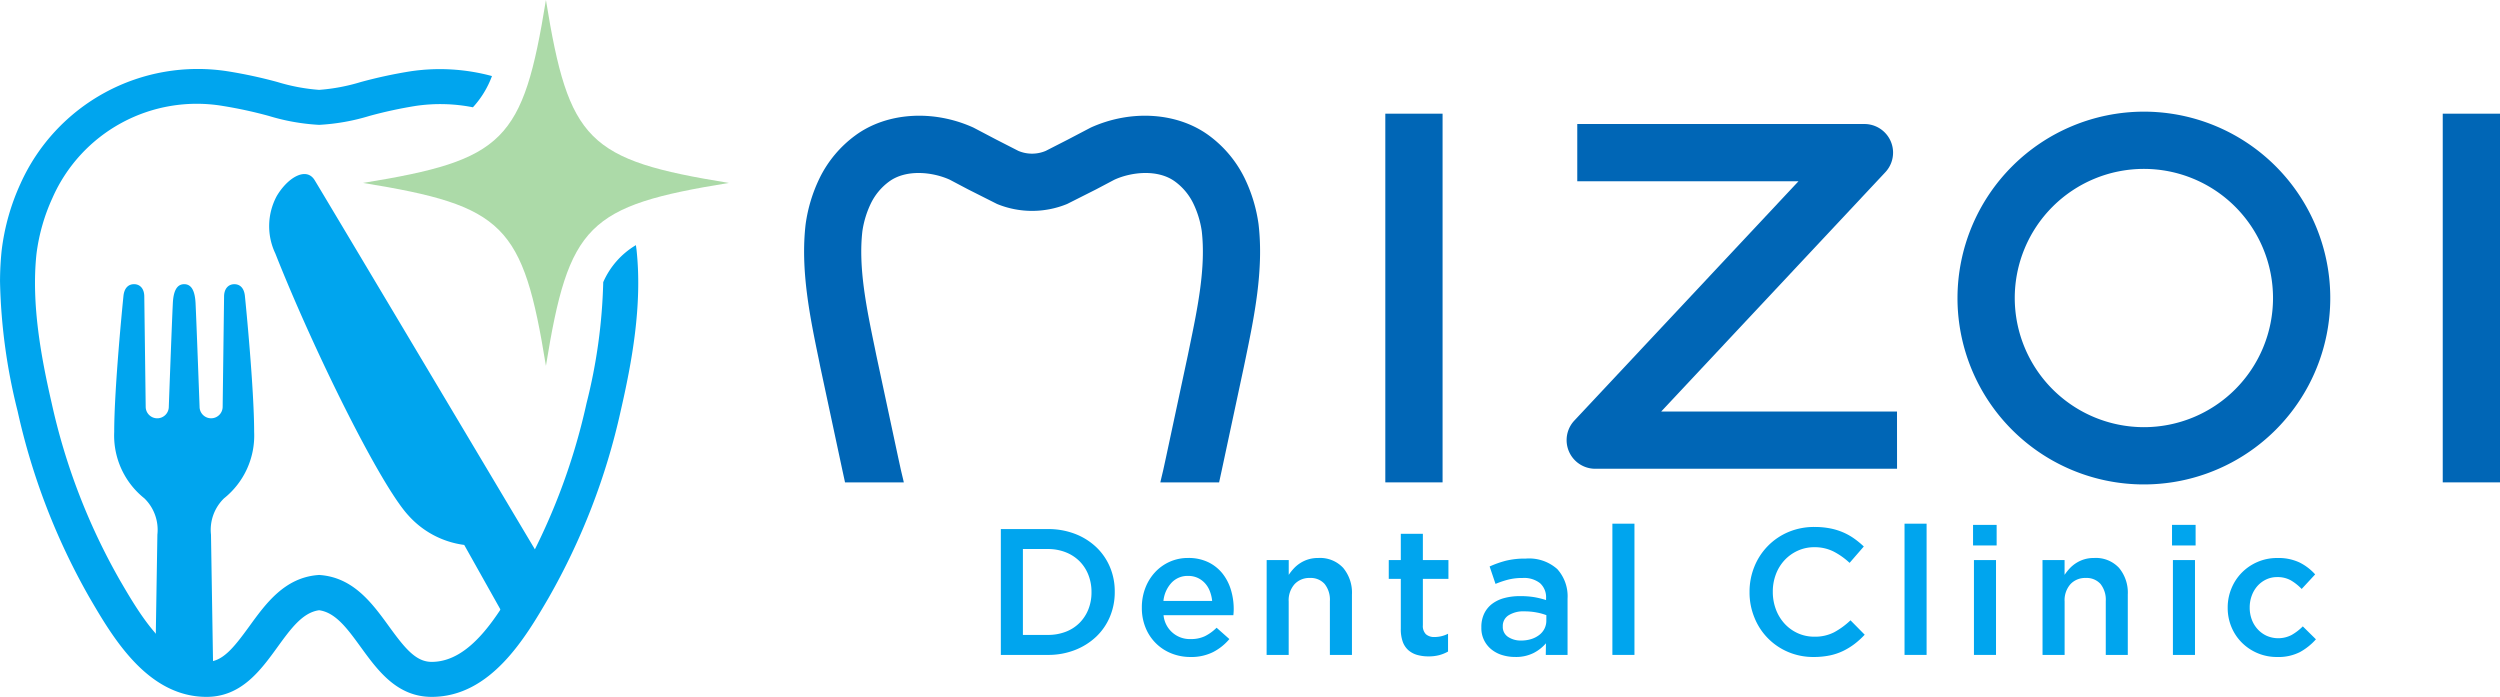 <svg xmlns="http://www.w3.org/2000/svg" width="254.292" height="70.884" viewBox="0 0 254.292 70.884">
  <g id="logo" transform="translate(-23.708 -45.843)">
    <g id="グループ_41" data-name="グループ 41">
      <g id="グループ_39" data-name="グループ 39">
        <path id="パス_85" data-name="パス 85" d="M125.51,99.657h4.777a7.607,7.607,0,0,1,2.755.484,6.536,6.536,0,0,1,2.16,1.344,6.015,6.015,0,0,1,1.4,2.021,6.346,6.346,0,0,1,.495,2.514v.037a6.413,6.413,0,0,1-.495,2.524,5.982,5.982,0,0,1-1.4,2.03,6.622,6.622,0,0,1-2.16,1.353,7.442,7.442,0,0,1-2.755.494H125.51Zm4.772,10.768a5,5,0,0,0,1.83-.321,4.006,4.006,0,0,0,1.4-.9,4.1,4.1,0,0,0,.9-1.376,4.636,4.636,0,0,0,.32-1.735v-.037a4.7,4.7,0,0,0-.32-1.743,4.066,4.066,0,0,0-.9-1.386,4.112,4.112,0,0,0-1.4-.908,4.9,4.9,0,0,0-1.83-.331h-2.528v8.736Z" fill="#00a5ee"/>
        <path id="パス_86" data-name="パス 86" d="M144.809,112.67a5.169,5.169,0,0,1-1.948-.365,4.683,4.683,0,0,1-2.625-2.605,5.259,5.259,0,0,1-.383-2.038v-.036a5.465,5.465,0,0,1,.347-1.957,4.937,4.937,0,0,1,.979-1.6,4.574,4.574,0,0,1,1.491-1.077,4.514,4.514,0,0,1,1.9-.394,4.592,4.592,0,0,1,2.021.422,4.172,4.172,0,0,1,1.445,1.135,4.954,4.954,0,0,1,.868,1.657,6.681,6.681,0,0,1,.293,1.987q0,.147-.009.3c-.006.1-.015.21-.027.32h-7.1a2.675,2.675,0,0,0,2.78,2.427,3.242,3.242,0,0,0,1.427-.293,4.606,4.606,0,0,0,1.188-.859l1.3,1.152a5.382,5.382,0,0,1-1.655,1.324A4.958,4.958,0,0,1,144.809,112.67Zm2.195-5.7a3.731,3.731,0,0,0-.238-1,2.556,2.556,0,0,0-.493-.806,2.359,2.359,0,0,0-.741-.541,2.287,2.287,0,0,0-.979-.2,2.234,2.234,0,0,0-1.692.706,3.191,3.191,0,0,0-.813,1.842Z" fill="#00a5ee"/>
        <path id="パス_87" data-name="パス 87" d="M152.549,102.812h2.245v1.506a5.137,5.137,0,0,1,.518-.656,3.378,3.378,0,0,1,.656-.545,3.318,3.318,0,0,1,.82-.378,3.384,3.384,0,0,1,1.011-.14,3.209,3.209,0,0,1,2.532,1.006,3.933,3.933,0,0,1,.893,2.707v6.146H158.98v-5.472a2.57,2.57,0,0,0-.534-1.743,1.889,1.889,0,0,0-1.506-.611,2.035,2.035,0,0,0-1.551.629,2.46,2.46,0,0,0-.6,1.761v5.436h-2.245Z" fill="#00a5ee"/>
        <path id="パス_88" data-name="パス 88" d="M169,112.609a4.15,4.15,0,0,1-1.123-.145,2.326,2.326,0,0,1-.9-.473,2.1,2.1,0,0,1-.584-.866,3.784,3.784,0,0,1-.2-1.339v-5.063h-1.225v-1.911h1.225v-2.67h2.245v2.67h2.6v1.911h-2.6v4.714a1.186,1.186,0,0,0,.311.919,1.258,1.258,0,0,0,.877.282,3.01,3.01,0,0,0,1.372-.332v1.81a3.808,3.808,0,0,1-.895.365A4.226,4.226,0,0,1,169,112.609Z" fill="#00a5ee"/>
        <path id="パス_89" data-name="パス 89" d="M180.939,112.458l.018-1.182a4.159,4.159,0,0,1-1.263.991,3.988,3.988,0,0,1-1.866.4,4.441,4.441,0,0,1-1.318-.192,3.21,3.21,0,0,1-1.089-.568,2.755,2.755,0,0,1-1.034-2.224v-.037a3.126,3.126,0,0,1,.293-1.4,2.716,2.716,0,0,1,.813-.989,3.559,3.559,0,0,1,1.243-.586,6.076,6.076,0,0,1,1.564-.192,8.76,8.76,0,0,1,1.49.108,9.15,9.15,0,0,1,1.179.293V106.7a1.924,1.924,0,0,0-.612-1.537,2.624,2.624,0,0,0-1.765-.53,5.939,5.939,0,0,0-1.464.164,9.6,9.6,0,0,0-1.3.439l-.6-1.772a10.21,10.21,0,0,1,1.646-.584,8.148,8.148,0,0,1,2.03-.219,4.306,4.306,0,0,1,3.206,1.069,4.123,4.123,0,0,1,1.045,3.006v5.723Zm.06-4.043a5.618,5.618,0,0,0-1-.275,6.442,6.442,0,0,0-1.217-.111,2.828,2.828,0,0,0-1.628.4,1.268,1.268,0,0,0-.587,1.1v.037a1.205,1.205,0,0,0,.541,1.064,2.309,2.309,0,0,0,1.326.366,3.367,3.367,0,0,0,1.016-.146,2.59,2.59,0,0,0,.814-.413,1.868,1.868,0,0,0,.54-.642,1.814,1.814,0,0,0,.192-.836Z" fill="#00a5ee"/>
        <path id="パス_90" data-name="パス 90" d="M187.715,99.11h2.245v13.348h-2.245Z" fill="#00a5ee"/>
        <path id="パス_91" data-name="パス 91" d="M208.191,112.67a6.521,6.521,0,0,1-2.6-.511,6.332,6.332,0,0,1-3.425-3.49,6.688,6.688,0,0,1-.5-2.575v-.037a6.736,6.736,0,0,1,.487-2.566,6.409,6.409,0,0,1,3.453-3.526,6.676,6.676,0,0,1,2.67-.52,8.042,8.042,0,0,1,1.6.146,6.492,6.492,0,0,1,1.326.41,6.18,6.18,0,0,1,1.116.63,8.927,8.927,0,0,1,.97.8l-1.445,1.665a7.272,7.272,0,0,0-1.628-1.153,4.249,4.249,0,0,0-1.957-.439,3.985,3.985,0,0,0-1.692.357,4.206,4.206,0,0,0-1.345.968,4.372,4.372,0,0,0-.878,1.434,4.932,4.932,0,0,0-.311,1.754v.037a5.007,5.007,0,0,0,.311,1.764,4.444,4.444,0,0,0,.878,1.452,4.13,4.13,0,0,0,1.345.978,4,4,0,0,0,1.692.356,4.224,4.224,0,0,0,2.012-.448,7.828,7.828,0,0,0,1.664-1.217l1.445,1.464a8.137,8.137,0,0,1-1.033.94,6.89,6.89,0,0,1-1.162.713,5.925,5.925,0,0,1-1.362.457A8.111,8.111,0,0,1,208.191,112.67Z" fill="#00a5ee"/>
        <path id="パス_92" data-name="パス 92" d="M217.431,99.11h2.244v13.348h-2.244Z" fill="#00a5ee"/>
        <path id="パス_93" data-name="パス 93" d="M224.4,99.233h2.4v2.092h-2.4Zm.091,3.579h2.245v9.646h-2.245Z" fill="#00a5ee"/>
        <path id="パス_94" data-name="パス 94" d="M231.465,102.812h2.245v1.506a5.228,5.228,0,0,1,.518-.656,3.408,3.408,0,0,1,.656-.545,3.335,3.335,0,0,1,.82-.378,3.387,3.387,0,0,1,1.012-.14,3.211,3.211,0,0,1,2.532,1.006,3.933,3.933,0,0,1,.892,2.707v6.146H237.9v-5.472a2.575,2.575,0,0,0-.533-1.743,1.891,1.891,0,0,0-1.506-.611,2.037,2.037,0,0,0-1.552.629,2.46,2.46,0,0,0-.595,1.761v5.436h-2.245Z" fill="#00a5ee"/>
        <path id="パス_95" data-name="パス 95" d="M244.639,99.233h2.4v2.092h-2.4Zm.091,3.579h2.245v9.646H244.73Z" fill="#00a5ee"/>
        <path id="パス_96" data-name="パス 96" d="M255.327,112.67a5.011,5.011,0,0,1-3.587-1.463,4.865,4.865,0,0,1-1.058-1.589,5.008,5.008,0,0,1-.38-1.938v-.037a5.062,5.062,0,0,1,.38-1.945,4.968,4.968,0,0,1,1.058-1.61,5.032,5.032,0,0,1,1.6-1.086,4.956,4.956,0,0,1,2-.4,5.03,5.03,0,0,1,2.277.458,5.375,5.375,0,0,1,1.582,1.208l-1.372,1.482a5.174,5.174,0,0,0-1.088-.868,2.764,2.764,0,0,0-1.418-.338,2.534,2.534,0,0,0-1.116.247,2.772,2.772,0,0,0-.877.658,3.064,3.064,0,0,0-.577.978,3.407,3.407,0,0,0-.21,1.189v.037a3.436,3.436,0,0,0,.21,1.206,2.974,2.974,0,0,0,.6.988,2.816,2.816,0,0,0,.914.667,2.939,2.939,0,0,0,2.552-.091,5.322,5.322,0,0,0,1.125-.867l1.335,1.315a6.1,6.1,0,0,1-1.628,1.3A4.81,4.81,0,0,1,255.327,112.67Z" fill="#00a5ee"/>
      </g>
      <g id="グループ_40" data-name="グループ 40">
        <rect id="長方形_63" data-name="長方形 63" width="5.824" height="37.502" transform="translate(164.618 57.406)" fill="#0066b6"/>
        <rect id="長方形_64" data-name="長方形 64" width="5.824" height="37.502" transform="translate(272.176 57.406)" fill="#0066b6"/>
        <path id="パス_97" data-name="パス 97" d="M222.818,76.156A18.959,18.959,0,1,0,241.778,57.2,18.981,18.981,0,0,0,222.818,76.156Zm5.824,0a13.135,13.135,0,1,1,13.136,13.137A13.15,13.15,0,0,1,228.642,76.156Z" fill="#0066b6"/>
        <path id="パス_98" data-name="パス 98" d="M107.141,83.141l2.248,10.511.269,1.239,0,.017h5.983l-.069-.305-.226-.951-.27-1.241-2.234-10.442-.163-.8c-.827-3.993-1.681-8.122-1.249-11.834a9.752,9.752,0,0,1,.89-2.862,6.025,6.025,0,0,1,1.832-2.168c1.727-1.263,4.4-.982,6.159-.185l1.874.989,2.938,1.481a9.387,9.387,0,0,0,7.131,0l2.936-1.48,1.874-.989c1.757-.8,4.433-1.078,6.16.185a6.028,6.028,0,0,1,1.831,2.167,9.7,9.7,0,0,1,.89,2.864c.433,3.711-.421,7.84-1.248,11.833l-.164.8L142.3,92.411l-.27,1.24-.226.952-.069.305h5.982l0-.018.269-1.238,2.248-10.512.163-.786c.877-4.239,1.871-9.044,1.329-13.69a15.608,15.608,0,0,0-1.423-4.706,11.854,11.854,0,0,0-3.643-4.348c-3.2-2.339-7.907-2.649-12.005-.79l-2.326,1.219-2.255,1.152a3.572,3.572,0,0,1-2.78,0l-2.255-1.153L122.72,58.82c-4.1-1.858-8.81-1.549-12,.79a11.842,11.842,0,0,0-3.644,4.349,15.592,15.592,0,0,0-1.423,4.7c-.542,4.647.452,9.452,1.329,13.691Z" fill="#0066b6"/>
        <path id="パス_99" data-name="パス 99" d="M216.665,87.7H192.681l22.8-24.342a2.912,2.912,0,0,0-2.125-4.9H184.143v5.824h22.5l-22.8,24.342a2.912,2.912,0,0,0,2.126,4.9h30.7Z" fill="#0066b6"/>
      </g>
    </g>
    <g id="グループ_43" data-name="グループ 43">
      <path id="パス_100" data-name="パス 100" d="M88.39,70.778a8.192,8.192,0,0,0-3.323,3.765,55.383,55.383,0,0,1-1.7,12.326,64.128,64.128,0,0,1-6.925,17.983c-2.058,3.525-4.853,8.315-8.827,8.315-1.6,0-2.712-1.366-4.343-3.614-1.678-2.312-3.58-4.931-6.954-5.215l-.15-.013-.15.013c-3.374.284-5.275,2.9-6.952,5.215-1.632,2.248-2.739,3.614-4.344,3.614-3.974,0-6.769-4.79-8.809-8.287a64.135,64.135,0,0,1-6.944-18.011c-1.07-4.654-2.091-10.1-1.552-15.188a19.448,19.448,0,0,1,1.624-5.7,16.039,16.039,0,0,1,17.307-9.365,44.681,44.681,0,0,1,4.694,1.016,21.423,21.423,0,0,0,5.126.911,21.446,21.446,0,0,0,5.128-.911,44.606,44.606,0,0,1,4.693-1.016,17.111,17.111,0,0,1,5.823.141,9.624,9.624,0,0,0,1.937-3.178,20.283,20.283,0,0,0-8.274-.485,47.965,47.965,0,0,0-5.06,1.09,19.441,19.441,0,0,1-4.247.8,19.437,19.437,0,0,1-4.245-.8,47.987,47.987,0,0,0-5.061-1.09A19.767,19.767,0,0,0,25.8,64.507a22.813,22.813,0,0,0-1.922,6.8,31.25,31.25,0,0,0-.168,3.165A58.587,58.587,0,0,0,25.5,87.666a67.644,67.644,0,0,0,7.321,18.978c2.353,4.033,5.883,10.083,11.9,10.083,3.536,0,5.5-2.7,7.225-5.084,1.365-1.88,2.553-3.5,4.221-3.729,1.668.23,2.857,1.849,4.222,3.729,1.729,2.383,3.689,5.084,7.225,5.084,6.018,0,9.549-6.05,11.885-10.054a67.732,67.732,0,0,0,7.338-19.007c1.136-4.939,2.217-10.745,1.623-16.359C88.442,71.133,88.415,70.954,88.39,70.778Z" fill="#00a5ee"/>
      <g id="グループ_42" data-name="グループ 42">
        <path id="パス_101" data-name="パス 101" d="M97.846,64.45c-14.384,2.332-16.275,4.224-18.608,18.606C76.906,68.674,75.014,66.782,60.631,64.45c14.383-2.333,16.275-4.224,18.607-18.607C81.571,60.226,83.462,62.117,97.846,64.45Z" fill="#acdaa8"/>
      </g>
      <path id="パス_102" data-name="パス 102" d="M48.62,75.952c-.09-.876-.56-1.219-1.113-1.2-.592.018-1.007.477-1.007,1.262L46.356,87.25a1.174,1.174,0,0,1-2.347,0l0-.024S43.7,78.79,43.6,76.683c-.059-1.132-.353-1.934-1.156-1.934s-1.1.8-1.155,1.934c-.106,2.107-.412,10.543-.412,10.543s0,.015,0,.024a1.175,1.175,0,0,1-2.349,0l-.144-11.239c0-.785-.413-1.244-1.006-1.262-.552-.016-1.024.327-1.113,1.2s-.94,9.458-.94,13.831a8.17,8.17,0,0,0,3.069,6.754,4.47,4.47,0,0,1,1.323,3.689l-.2,12.512a7.81,7.81,0,0,0,5.205,2.177,4.559,4.559,0,0,0,.682-.056l-.235-14.633a4.47,4.47,0,0,1,1.324-3.689,8.173,8.173,0,0,0,3.066-6.754C49.558,85.41,48.709,76.828,48.62,75.952Z" fill="#00a5ee"/>
      <path id="パス_103" data-name="パス 103" d="M55.714,64.17c-.85-1.391-2.745-.279-3.866,1.631a6.468,6.468,0,0,0-.134,5.825C55.57,81.39,62.37,95.164,65.248,98.271a9.217,9.217,0,0,0,5.679,3l4.652,8.292c.913-1.3,1.7-2.653,2.4-3.845q.63-1.082,1.213-2.192C70.246,88.51,56.67,65.736,55.714,64.17Z" fill="#00a5ee"/>
    </g>
  </g>
</svg>
